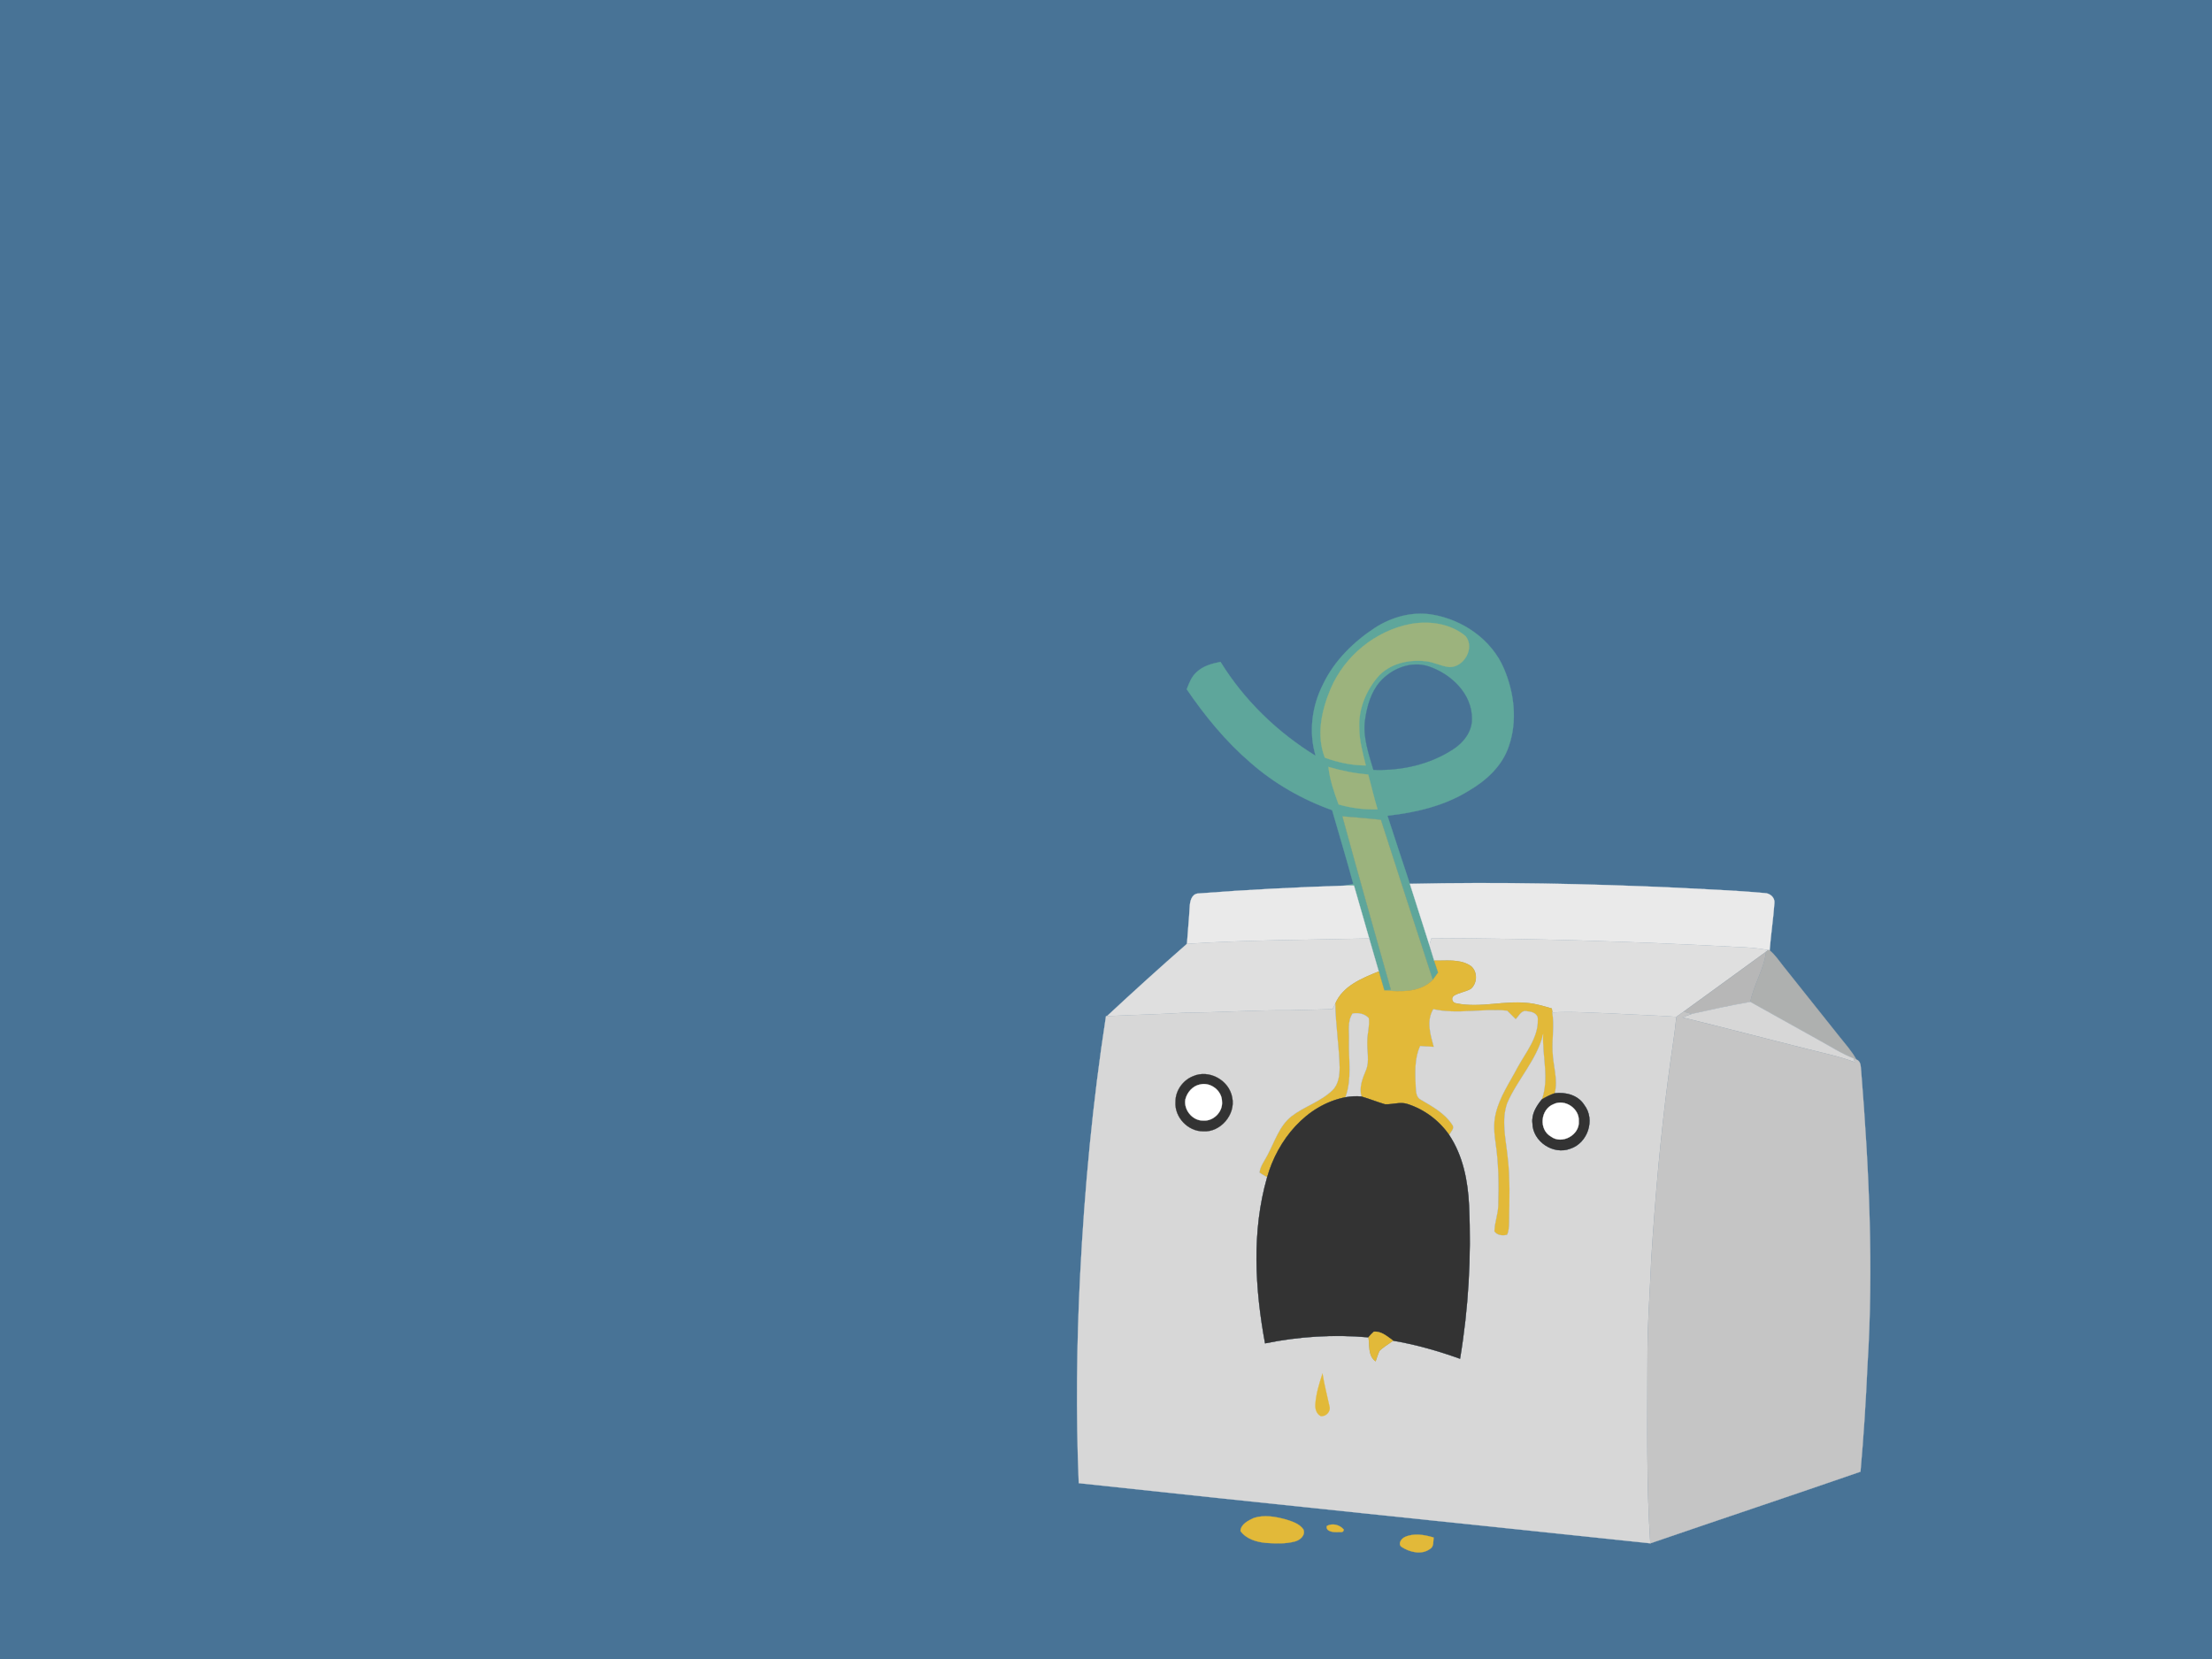 <?xml version="1.0" encoding="UTF-8"?>
<svg xmlns="http://www.w3.org/2000/svg" xmlns:xlink="http://www.w3.org/1999/xlink" width="1024pt" height="768pt" viewBox="0 0 1024 768" version="1.1">
<rect x="0" y="0" width="1024" height="768" fill="#808080" stroke="none"/>
<defs>
<clipPath id="clip0">
  <rect width="1024" height="768"/>
</clipPath>
</defs>
<g id="surface0" clip-path="url(#clip0)">
<path style="fill: none; stroke-width: 0.1; stroke-linecap: butt; stroke-linejoin: miter; stroke: rgb(28.235%,45.098%,58.824%); opacity: 1;stroke-miterlimit: 10;" d="M 0 0 L 1024 0 L 1024 768 L 0 768 L 0 0 Z M 0 0 " transform="matrix(1,0,0,1,0,0)"/>
<path style="stroke: none; fill-rule: nonzero; fill: rgb(28.235%,45.098%,58.824%); opacity: 1;" d="M 0 0 L 1024 0 L 1024 768 L 0 768 L 0 0 Z M 0 0 "/>
<path style="fill: none; stroke-width: 0.1; stroke-linecap: butt; stroke-linejoin: miter; stroke: rgb(36.863%,65.098%,60.784%); opacity: 1;stroke-miterlimit: 10;" d="M 636.568 290.583 C 644.244 285.673 653.555 283.039 662.667 284.467 C 676.998 286.736 690.574 296.055 696.268 309.646 C 701.028 320.82 702.509 333.878 698.456 345.488 C 695.433 354.546 688.063 361.314 680.004 366.005 C 668.669 373.085 655.429 376.141 642.296 377.628 C 645.69 388.153 649.193 398.643 652.664 409.144 C 655.66 418.577 658.683 428.003 661.682 437.438 C 662.421 439.859 663.134 442.292 663.914 444.71 C 664.504 446.545 665.126 448.372 665.764 450.206 C 664.943 451.348 664.133 452.498 663.288 453.621 C 655.197 428.953 647.202 404.254 639.247 379.543 C 633.33 378.867 627.396 378.394 621.464 377.926 C 628.767 404.726 636.36 431.449 643.909 458.182 C 643.141 458.263 641.604 458.424 640.836 458.505 C 639.973 455.573 639.115 452.645 638.279 449.713 C 636.836 444.604 635.304 439.523 633.844 434.424 C 631.524 426.254 629.128 418.107 626.801 409.942 C 625.522 409.938 624.25 409.946 622.987 409.968 C 624.137 409.671 625.296 409.381 626.464 409.098 C 623.35 397.707 619.964 386.39 616.681 375.048 C 602.875 370.134 589.964 362.761 578.931 353.094 C 567.499 343.26 557.841 331.512 549.373 319.078 C 550.492 316.185 551.639 313.12 554.069 311.044 C 557.042 308.237 561.109 307.181 565.009 306.4 C 575.96 324.151 591.308 338.976 609.039 349.89 C 605.74 338.821 607.325 326.809 612.561 316.605 C 617.765 305.781 626.616 297.109 636.568 290.583 Z M 636.568 290.583 " transform="matrix(1,0,0,1,0,0)"/>
<path style="stroke: none; fill-rule: nonzero; fill: rgb(36.863%,65.098%,60.784%); opacity: 1;" d="M 636.568 290.583 C 644.244 285.673 653.555 283.039 662.667 284.467 C 676.998 286.736 690.574 296.055 696.268 309.646 C 701.028 320.82 702.509 333.878 698.456 345.488 C 695.433 354.546 688.063 361.314 680.004 366.005 C 668.669 373.085 655.429 376.141 642.296 377.628 C 645.69 388.153 649.193 398.643 652.664 409.144 C 655.66 418.577 658.683 428.003 661.682 437.438 C 662.421 439.859 663.134 442.292 663.914 444.71 C 664.504 446.545 665.126 448.372 665.764 450.206 C 664.943 451.348 664.133 452.498 663.288 453.621 C 655.197 428.953 647.202 404.254 639.247 379.543 C 633.33 378.867 627.396 378.394 621.464 377.926 C 628.767 404.726 636.36 431.449 643.909 458.182 C 643.141 458.263 641.604 458.424 640.836 458.505 C 639.973 455.573 639.115 452.645 638.279 449.713 C 636.836 444.604 635.304 439.523 633.844 434.424 C 631.524 426.254 629.128 418.107 626.801 409.942 C 625.522 409.938 624.25 409.946 622.987 409.968 C 624.137 409.671 625.296 409.381 626.464 409.098 C 623.35 397.707 619.964 386.39 616.681 375.048 C 602.875 370.134 589.964 362.761 578.931 353.094 C 567.499 343.26 557.841 331.512 549.373 319.078 C 550.492 316.185 551.639 313.12 554.069 311.044 C 557.042 308.237 561.109 307.181 565.009 306.4 C 575.96 324.151 591.308 338.976 609.039 349.89 C 605.74 338.821 607.325 326.809 612.561 316.605 C 617.765 305.781 626.616 297.109 636.568 290.583 Z M 636.568 290.583 "/>
<path style="fill: none; stroke-width: 0.1; stroke-linecap: butt; stroke-linejoin: miter; stroke: rgb(61.176%,70.196%,49.02%); opacity: 1;stroke-miterlimit: 10;" d="M 652.995 288.863 C 661.74 287.29 671.531 288.657 678.483 294.508 C 682.852 299.981 677.714 308.899 671.009 308.813 C 667.219 308.463 663.808 306.462 660.023 306.098 C 651.998 305.176 643.011 307.218 637.62 313.615 C 632.231 320.065 628.829 328.455 629.252 336.943 C 629.245 342.883 630.875 348.629 632.273 354.352 C 625.782 354.316 619.395 352.979 613.319 350.754 C 609.256 340.396 611.811 328.85 615.953 318.947 C 622.413 303.684 636.692 291.978 652.995 288.863 Z M 652.995 288.863 " transform="matrix(1,0,0,1,0,0)"/>
<path style="stroke: none; fill-rule: nonzero; fill: rgb(61.176%,70.196%,49.02%); opacity: 1;" d="M 652.995 288.863 C 661.74 287.29 671.531 288.657 678.483 294.508 C 682.852 299.981 677.714 308.899 671.009 308.813 C 667.219 308.463 663.808 306.462 660.023 306.098 C 651.998 305.176 643.011 307.218 637.62 313.615 C 632.231 320.065 628.829 328.455 629.252 336.943 C 629.245 342.883 630.875 348.629 632.273 354.352 C 625.782 354.316 619.395 352.979 613.319 350.754 C 609.256 340.396 611.811 328.85 615.953 318.947 C 622.413 303.684 636.692 291.978 652.995 288.863 Z M 652.995 288.863 "/>
<path style="fill: none; stroke-width: 0.1; stroke-linecap: butt; stroke-linejoin: miter; stroke: rgb(28.235%,45.098%,58.824%); opacity: 1;stroke-miterlimit: 10;" d="M 638.774 315.701 C 644.223 309.452 653.27 305.826 661.404 308.505 C 671.813 312.013 681.572 321.27 681.391 332.938 C 681.384 338.747 677.491 343.719 672.812 346.767 C 661.949 353.926 648.701 356.849 635.796 356.37 C 633.558 348.788 630.786 340.95 631.989 332.929 C 632.895 326.801 634.668 320.496 638.774 315.701 Z M 638.774 315.701 " transform="matrix(1,0,0,1,0,0)"/>
<path style="stroke: none; fill-rule: nonzero; fill: rgb(28.235%,45.098%,58.824%); opacity: 1;" d="M 638.774 315.701 C 644.223 309.452 653.27 305.826 661.404 308.505 C 671.813 312.013 681.572 321.27 681.391 332.938 C 681.384 338.747 677.491 343.719 672.812 346.767 C 661.949 353.926 648.701 356.849 635.796 356.37 C 633.558 348.788 630.786 340.95 631.989 332.929 C 632.895 326.801 634.668 320.496 638.774 315.701 Z M 638.774 315.701 "/>
<path style="fill: none; stroke-width: 0.1; stroke-linecap: butt; stroke-linejoin: miter; stroke: rgb(61.176%,70.196%,49.02%); opacity: 1;stroke-miterlimit: 10;" d="M 614.966 355.025 C 620.968 356.793 627.119 358.042 633.367 358.539 C 634.862 363.898 636.072 369.335 637.706 374.659 C 631.611 374.856 625.535 374.085 619.682 372.398 C 617.605 366.759 615.596 361.036 614.966 355.025 Z M 614.966 355.025 " transform="matrix(1,0,0,1,0,0)"/>
<path style="stroke: none; fill-rule: nonzero; fill: rgb(61.176%,70.196%,49.02%); opacity: 1;" d="M 614.966 355.025 C 620.968 356.793 627.119 358.042 633.367 358.539 C 634.862 363.898 636.072 369.335 637.706 374.659 C 631.611 374.856 625.535 374.085 619.682 372.398 C 617.605 366.759 615.596 361.036 614.966 355.025 Z M 614.966 355.025 "/>
<path style="fill: none; stroke-width: 0.1; stroke-linecap: butt; stroke-linejoin: miter; stroke: rgb(61.176%,70.196%,49.02%); opacity: 1;stroke-miterlimit: 10;" d="M 621.464 377.926 C 627.396 378.394 633.33 378.867 639.247 379.543 C 647.202 404.254 655.197 428.953 663.288 453.621 C 657.433 459.519 648.483 459.183 640.836 458.505 C 641.604 458.424 643.141 458.263 643.909 458.182 C 636.36 431.449 628.767 404.726 621.464 377.926 Z M 621.464 377.926 " transform="matrix(1,0,0,1,0,0)"/>
<path style="stroke: none; fill-rule: nonzero; fill: rgb(61.176%,70.196%,49.02%); opacity: 1;" d="M 621.464 377.926 C 627.396 378.394 633.33 378.867 639.247 379.543 C 647.202 404.254 655.197 428.953 663.288 453.621 C 657.433 459.519 648.483 459.183 640.836 458.505 C 641.604 458.424 643.141 458.263 643.909 458.182 C 636.36 431.449 628.767 404.726 621.464 377.926 Z M 621.464 377.926 "/>
<path style="fill: none; stroke-width: 0.1; stroke-linecap: butt; stroke-linejoin: miter; stroke: rgb(91.765%,91.765%,91.765%); opacity: 1;stroke-miterlimit: 10;" d="M 652.664 409.144 C 693.798 408.235 734.962 409.078 776.061 410.95 C 789.694 411.707 803.354 412.18 816.956 413.439 C 819.339 413.469 821.702 415.481 821.433 418.008 C 820.907 425.332 819.798 432.61 819.22 439.935 C 819.061 439.904 818.742 439.844 818.583 439.814 C 813.761 438.896 808.863 438.525 803.97 438.375 C 756.921 435.845 709.817 434.388 662.701 434.302 C 662.357 435.345 662.007 436.383 661.682 437.438 C 658.683 428.003 655.66 418.577 652.664 409.144 Z M 652.664 409.144 " transform="matrix(1,0,0,1,0,0)"/>
<path style="stroke: none; fill-rule: nonzero; fill: rgb(91.765%,91.765%,91.765%); opacity: 1;" d="M 652.664 409.144 C 693.798 408.235 734.962 409.078 776.061 410.95 C 789.694 411.707 803.354 412.18 816.956 413.439 C 819.339 413.469 821.702 415.481 821.433 418.008 C 820.907 425.332 819.798 432.61 819.22 439.935 C 819.061 439.904 818.742 439.844 818.583 439.814 C 813.761 438.896 808.863 438.525 803.97 438.375 C 756.921 435.845 709.817 434.388 662.701 434.302 C 662.357 435.345 662.007 436.383 661.682 437.438 C 658.683 428.003 655.66 418.577 652.664 409.144 Z M 652.664 409.144 "/>
<path style="fill: none; stroke-width: 0.1; stroke-linecap: butt; stroke-linejoin: miter; stroke: rgb(91.765%,91.765%,91.765%); opacity: 1;stroke-miterlimit: 10;" d="M 554.357 413.644 C 577.199 411.863 600.087 410.724 622.987 409.968 C 624.25 409.946 625.522 409.938 626.801 409.942 C 629.128 418.107 631.524 426.254 633.844 434.424 C 605.724 435.121 577.542 435.063 549.473 436.924 C 549.841 431.286 550.443 425.667 550.737 420.026 C 550.853 417.57 551.418 414.133 554.357 413.644 Z M 554.357 413.644 " transform="matrix(1,0,0,1,0,0)"/>
<path style="stroke: none; fill-rule: nonzero; fill: rgb(91.765%,91.765%,91.765%); opacity: 1;" d="M 554.357 413.644 C 577.199 411.863 600.087 410.724 622.987 409.968 C 624.25 409.946 625.522 409.938 626.801 409.942 C 629.128 418.107 631.524 426.254 633.844 434.424 C 605.724 435.121 577.542 435.063 549.473 436.924 C 549.841 431.286 550.443 425.667 550.737 420.026 C 550.853 417.57 551.418 414.133 554.357 413.644 Z M 554.357 413.644 "/>
<path style="fill: none; stroke-width: 0.1; stroke-linecap: butt; stroke-linejoin: miter; stroke: rgb(87.451%,87.451%,87.451%); opacity: 1;stroke-miterlimit: 10;" d="M 549.473 436.924 C 577.542 435.063 605.724 435.121 633.844 434.424 C 635.304 439.523 636.836 444.604 638.279 449.713 C 630.517 452.878 621.599 456.385 618.109 464.704 C 617.803 465.314 617.192 466.534 616.887 467.144 C 610.247 467.305 603.613 467.578 596.975 467.681 C 580.993 467.545 565.04 468.714 549.06 468.788 C 536.859 469.586 524.634 469.786 512.426 470.411 C 524.606 459.074 536.958 447.875 549.473 436.924 Z M 549.473 436.924 " transform="matrix(1,0,0,1,0,0)"/>
<path style="stroke: none; fill-rule: nonzero; fill: rgb(87.451%,87.451%,87.451%); opacity: 1;" d="M 549.473 436.924 C 577.542 435.063 605.724 435.121 633.844 434.424 C 635.304 439.523 636.836 444.604 638.279 449.713 C 630.517 452.878 621.599 456.385 618.109 464.704 C 617.803 465.314 617.192 466.534 616.887 467.144 C 610.247 467.305 603.613 467.578 596.975 467.681 C 580.993 467.545 565.04 468.714 549.06 468.788 C 536.859 469.586 524.634 469.786 512.426 470.411 C 524.606 459.074 536.958 447.875 549.473 436.924 Z M 549.473 436.924 "/>
<path style="fill: none; stroke-width: 0.1; stroke-linecap: butt; stroke-linejoin: miter; stroke: rgb(87.451%,87.451%,87.451%); opacity: 1;stroke-miterlimit: 10;" d="M 662.701 434.302 C 709.817 434.388 756.921 435.845 803.97 438.375 C 808.863 438.525 813.761 438.896 818.583 439.814 C 818.327 440.008 817.817 440.397 817.562 440.591 C 804.824 449.836 792.124 459.136 779.369 468.358 C 778.257 469.142 777.147 469.923 776.049 470.713 C 765.712 469.998 755.355 469.703 745.015 469.114 C 736.223 468.816 727.421 468.179 718.629 468.692 C 718.568 468.24 718.447 467.336 718.386 466.884 C 714.679 465.803 710.961 464.644 707.1 464.321 C 696.149 463.145 685.141 466.751 674.25 464.5 C 672.421 464.386 671.464 462.196 672.965 460.975 C 675.372 459.461 678.321 459.18 680.802 457.804 C 684.171 455.087 684.111 448.978 680.189 446.752 C 675.297 443.893 669.321 444.857 663.914 444.71 C 663.134 442.292 662.421 439.859 661.682 437.438 C 662.007 436.383 662.357 435.345 662.701 434.302 Z M 662.701 434.302 " transform="matrix(1,0,0,1,0,0)"/>
<path style="stroke: none; fill-rule: nonzero; fill: rgb(87.451%,87.451%,87.451%); opacity: 1;" d="M 662.701 434.302 C 709.817 434.388 756.921 435.845 803.97 438.375 C 808.863 438.525 813.761 438.896 818.583 439.814 C 818.327 440.008 817.817 440.397 817.562 440.591 C 804.824 449.836 792.124 459.136 779.369 468.358 C 778.257 469.142 777.147 469.923 776.049 470.713 C 765.712 469.998 755.355 469.703 745.015 469.114 C 736.223 468.816 727.421 468.179 718.629 468.692 C 718.568 468.24 718.447 467.336 718.386 466.884 C 714.679 465.803 710.961 464.644 707.1 464.321 C 696.149 463.145 685.141 466.751 674.25 464.5 C 672.421 464.386 671.464 462.196 672.965 460.975 C 675.372 459.461 678.321 459.18 680.802 457.804 C 684.171 455.087 684.111 448.978 680.189 446.752 C 675.297 443.893 669.321 444.857 663.914 444.71 C 663.134 442.292 662.421 439.859 661.682 437.438 C 662.007 436.383 662.357 435.345 662.701 434.302 Z M 662.701 434.302 "/>
<path style="fill: none; stroke-width: 0.1; stroke-linecap: butt; stroke-linejoin: miter; stroke: rgb(68.235%,69.02%,68.627%); opacity: 1;stroke-miterlimit: 10;" d="M 818.583 439.814 C 818.742 439.844 819.061 439.904 819.22 439.935 C 821.795 442.039 823.6 444.884 825.685 447.446 C 834.214 458.194 842.784 468.91 851.329 479.648 C 854.097 483.187 857.194 486.512 859.36 490.488 L 858.064 489.934 C 852.716 487.892 847.911 484.754 842.917 482.02 C 832.02 475.981 821.16 469.881 810.281 463.817 C 811.819 455.78 816.606 448.762 817.562 440.591 C 817.817 440.397 818.327 440.008 818.583 439.814 Z M 818.583 439.814 " transform="matrix(1,0,0,1,0,0)"/>
<path style="stroke: none; fill-rule: nonzero; fill: rgb(68.235%,69.02%,68.627%); opacity: 1;" d="M 818.583 439.814 C 818.742 439.844 819.061 439.904 819.22 439.935 C 821.795 442.039 823.6 444.884 825.685 447.446 C 834.214 458.194 842.784 468.91 851.329 479.648 C 854.097 483.187 857.194 486.512 859.36 490.488 L 858.064 489.934 C 852.716 487.892 847.911 484.754 842.917 482.02 C 832.02 475.981 821.16 469.881 810.281 463.817 C 811.819 455.78 816.606 448.762 817.562 440.591 C 817.817 440.397 818.327 440.008 818.583 439.814 Z M 818.583 439.814 "/>
<path style="fill: none; stroke-width: 0.1; stroke-linecap: butt; stroke-linejoin: miter; stroke: rgb(71.765%,71.765%,71.765%); opacity: 1;stroke-miterlimit: 10;" d="M 779.369 468.358 C 792.124 459.136 804.824 449.836 817.562 440.591 C 816.606 448.762 811.819 455.78 810.281 463.817 C 801.202 465.355 792.216 467.385 783.228 469.361 C 781.927 469.041 780.641 468.707 779.369 468.358 Z M 779.369 468.358 " transform="matrix(1,0,0,1,0,0)"/>
<path style="stroke: none; fill-rule: nonzero; fill: rgb(71.765%,71.765%,71.765%); opacity: 1;" d="M 779.369 468.358 C 792.124 459.136 804.824 449.836 817.562 440.591 C 816.606 448.762 811.819 455.78 810.281 463.817 C 801.202 465.355 792.216 467.385 783.228 469.361 C 781.927 469.041 780.641 468.707 779.369 468.358 Z M 779.369 468.358 "/>
<path style="fill: none; stroke-width: 0.1; stroke-linecap: butt; stroke-linejoin: miter; stroke: rgb(88.627%,72.549%,22.353%); opacity: 1;stroke-miterlimit: 10;" d="M 663.914 444.71 C 669.321 444.857 675.297 443.893 680.189 446.752 C 684.111 448.978 684.171 455.087 680.802 457.804 C 678.321 459.18 675.372 459.461 672.965 460.975 C 671.464 462.196 672.421 464.386 674.25 464.5 C 685.141 466.751 696.149 463.145 707.1 464.321 C 710.961 464.644 714.679 465.803 718.386 466.884 C 718.447 467.336 718.568 468.24 718.629 468.692 C 719.609 474.758 718.465 480.874 718.791 486.969 C 718.983 493.368 721.378 499.702 719.751 506.103 C 717.643 506.821 715.642 507.817 713.747 508.97 C 717.231 499.245 713.909 488.963 714.331 478.969 C 711.39 490.749 702.527 499.694 697.761 510.65 C 694.996 518.511 697.044 526.891 697.9 534.904 C 699.197 545.231 698.761 555.657 698.641 566.037 C 698.552 567.924 698.541 569.912 697.664 571.647 C 695.581 572.136 693.084 571.942 691.776 570.03 C 691.829 565.968 693.474 562.115 693.541 558.048 C 693.884 548.408 693.711 538.709 692.321 529.151 C 691.669 524.659 691.265 520.034 692.359 515.577 C 694.15 507.865 698.744 501.266 702.377 494.35 C 706.201 487.266 712.089 480.44 711.874 471.958 C 712.084 469.264 709.229 468.27 707.046 468.182 C 704.374 467.298 703.233 470.334 701.648 471.795 C 700.317 470.503 699.008 469.2 697.708 467.899 C 686.31 466.745 674.839 469.713 663.521 467.184 C 660.236 472.655 662.217 478.945 663.74 484.621 C 661.633 484.515 659.53 484.427 657.439 484.246 C 654.746 490.131 655.181 496.732 655.405 503.03 C 655.582 505.207 655.493 508.017 657.828 509.12 C 663.155 512.228 668.834 515.356 672.302 520.664 C 673.604 522.358 671.573 523.995 670.893 525.466 C 666.272 518.76 659.436 513.633 651.689 511.126 C 648.222 509.903 644.626 511.438 641.103 511.202 C 637.449 510.129 633.91 508.684 630.257 507.618 C 629.05 503.425 630.667 499.338 632.274 495.522 C 634.124 491.194 632.688 486.494 632.899 481.989 C 632.964 478.42 634.06 474.889 633.634 471.318 C 631.757 469.249 628.785 468.72 626.139 469.191 C 623.632 472.92 624.69 477.75 624.505 481.988 C 624.318 490.641 625.915 499.618 622.86 507.956 C 604.611 511.529 591.452 527.738 586.599 544.995 C 585.398 544.272 584.167 543.629 583.054 542.804 C 583.41 539.778 585.415 537.349 586.739 534.707 C 590.059 528.529 592.15 521.272 597.853 516.748 C 603.8 512.169 611.347 509.997 616.798 504.711 C 619.637 501.974 620.12 497.758 620.128 494.02 C 619.857 484.223 618.295 474.502 618.109 464.704 C 621.599 456.385 630.517 452.878 638.279 449.713 C 639.115 452.645 639.973 455.573 640.836 458.505 C 648.483 459.183 657.433 459.519 663.288 453.621 C 664.133 452.498 664.943 451.348 665.764 450.206 C 665.126 448.372 664.504 446.545 663.914 444.71 Z M 663.914 444.71 " transform="matrix(1,0,0,1,0,0)"/>
<path style="stroke: none; fill-rule: nonzero; fill: rgb(88.627%,72.549%,22.353%); opacity: 1;" d="M 663.914 444.71 C 669.321 444.857 675.297 443.893 680.189 446.752 C 684.111 448.978 684.171 455.087 680.802 457.804 C 678.321 459.18 675.372 459.461 672.965 460.975 C 671.464 462.196 672.421 464.386 674.25 464.5 C 685.141 466.751 696.149 463.145 707.1 464.321 C 710.961 464.644 714.679 465.803 718.386 466.884 C 718.447 467.336 718.568 468.24 718.629 468.692 C 719.609 474.758 718.465 480.874 718.791 486.969 C 718.983 493.368 721.378 499.702 719.751 506.103 C 717.643 506.821 715.642 507.817 713.747 508.97 C 717.231 499.245 713.909 488.963 714.331 478.969 C 711.39 490.749 702.527 499.694 697.761 510.65 C 694.996 518.511 697.044 526.891 697.9 534.904 C 699.197 545.231 698.761 555.657 698.641 566.037 C 698.552 567.924 698.541 569.912 697.664 571.647 C 695.581 572.136 693.084 571.942 691.776 570.03 C 691.829 565.968 693.474 562.115 693.541 558.048 C 693.884 548.408 693.711 538.709 692.321 529.151 C 691.669 524.659 691.265 520.034 692.359 515.577 C 694.15 507.865 698.744 501.266 702.377 494.35 C 706.201 487.266 712.089 480.44 711.874 471.958 C 712.084 469.264 709.229 468.27 707.046 468.182 C 704.374 467.298 703.233 470.334 701.648 471.795 C 700.317 470.503 699.008 469.2 697.708 467.899 C 686.31 466.745 674.839 469.713 663.521 467.184 C 660.236 472.655 662.217 478.945 663.74 484.621 C 661.633 484.515 659.53 484.427 657.439 484.246 C 654.746 490.131 655.181 496.732 655.405 503.03 C 655.582 505.207 655.493 508.017 657.828 509.12 C 663.155 512.228 668.834 515.356 672.302 520.664 C 673.604 522.358 671.573 523.995 670.893 525.466 C 666.272 518.76 659.436 513.633 651.689 511.126 C 648.222 509.903 644.626 511.438 641.103 511.202 C 637.449 510.129 633.91 508.684 630.257 507.618 C 629.05 503.425 630.667 499.338 632.274 495.522 C 634.124 491.194 632.688 486.494 632.899 481.989 C 632.964 478.42 634.06 474.889 633.634 471.318 C 631.757 469.249 628.785 468.72 626.139 469.191 C 623.632 472.92 624.69 477.75 624.505 481.988 C 624.318 490.641 625.915 499.618 622.86 507.956 C 604.611 511.529 591.452 527.738 586.599 544.995 C 585.398 544.272 584.167 543.629 583.054 542.804 C 583.41 539.778 585.415 537.349 586.739 534.707 C 590.059 528.529 592.15 521.272 597.853 516.748 C 603.8 512.169 611.347 509.997 616.798 504.711 C 619.637 501.974 620.12 497.758 620.128 494.02 C 619.857 484.223 618.295 474.502 618.109 464.704 C 621.599 456.385 630.517 452.878 638.279 449.713 C 639.115 452.645 639.973 455.573 640.836 458.505 C 648.483 459.183 657.433 459.519 663.288 453.621 C 664.133 452.498 664.943 451.348 665.764 450.206 C 665.126 448.372 664.504 446.545 663.914 444.71 Z M 663.914 444.71 "/>
<path style="fill: none; stroke-width: 0.1; stroke-linecap: butt; stroke-linejoin: miter; stroke: rgb(84.314%,84.314%,84.314%); opacity: 1;stroke-miterlimit: 10;" d="M 783.228 469.361 C 792.216 467.385 801.202 465.355 810.281 463.817 C 821.16 469.881 832.02 475.981 842.917 482.02 C 847.911 484.754 852.716 487.892 858.064 489.934 C 858.207 490.375 858.493 491.258 858.636 491.699 C 851.355 488.972 843.723 487.426 836.215 485.502 C 817.058 480.72 797.976 475.66 778.794 470.987 C 780.257 470.424 781.727 469.857 783.228 469.361 Z M 783.228 469.361 " transform="matrix(1,0,0,1,0,0)"/>
<path style="stroke: none; fill-rule: nonzero; fill: rgb(84.314%,84.314%,84.314%); opacity: 1;" d="M 783.228 469.361 C 792.216 467.385 801.202 465.355 810.281 463.817 C 821.16 469.881 832.02 475.981 842.917 482.02 C 847.911 484.754 852.716 487.892 858.064 489.934 C 858.207 490.375 858.493 491.258 858.636 491.699 C 851.355 488.972 843.723 487.426 836.215 485.502 C 817.058 480.72 797.976 475.66 778.794 470.987 C 780.257 470.424 781.727 469.857 783.228 469.361 Z M 783.228 469.361 "/>
<path style="fill: none; stroke-width: 0.1; stroke-linecap: butt; stroke-linejoin: miter; stroke: rgb(84.314%,84.314%,84.314%); opacity: 1;stroke-miterlimit: 10;" d="M 616.887 467.144 C 617.192 466.534 617.803 465.314 618.109 464.704 C 618.295 474.502 619.857 484.223 620.128 494.02 C 620.12 497.758 619.637 501.974 616.798 504.711 C 611.347 509.997 603.8 512.169 597.853 516.748 C 592.15 521.272 590.059 528.529 586.739 534.707 C 585.415 537.349 583.41 539.778 583.054 542.804 C 584.167 543.629 585.398 544.272 586.599 544.995 C 579.408 569.972 580.98 596.576 585.63 621.872 C 601.36 618.666 617.523 617.658 633.522 619.093 C 634.053 622.853 633.285 627.685 636.801 630.2 C 637.362 628.584 637.831 626.939 638.567 625.399 C 640.432 623.517 642.802 622.23 644.905 620.636 C 655.479 622.418 665.808 625.385 675.895 628.999 C 679.812 605.564 681.147 581.71 680.065 557.982 C 679.516 546.664 677.265 535.041 670.893 525.466 C 671.573 523.995 673.604 522.358 672.302 520.664 C 668.834 515.356 663.155 512.228 657.828 509.12 C 655.493 508.017 655.582 505.207 655.405 503.03 C 655.181 496.732 654.746 490.131 657.439 484.246 C 659.53 484.427 661.633 484.515 663.74 484.621 C 662.217 478.945 660.236 472.655 663.521 467.184 C 674.839 469.713 686.31 466.745 697.708 467.899 C 699.008 469.2 700.317 470.503 701.648 471.795 C 703.233 470.334 704.374 467.298 707.046 468.182 C 709.229 468.27 712.084 469.264 711.874 471.958 C 712.089 480.44 706.201 487.266 702.377 494.35 C 698.744 501.266 694.15 507.865 692.359 515.577 C 691.265 520.034 691.669 524.659 692.321 529.151 C 693.711 538.709 693.884 548.408 693.541 558.048 C 693.474 562.115 691.829 565.968 691.776 570.03 C 693.084 571.942 695.581 572.136 697.664 571.647 C 698.541 569.912 698.552 567.924 698.641 566.037 C 698.761 555.657 699.197 545.231 697.9 534.904 C 697.044 526.891 694.996 518.511 697.761 510.65 C 702.527 499.694 711.39 490.749 714.331 478.969 C 713.909 488.963 717.231 499.245 713.747 508.97 C 711.205 512.077 708.915 515.784 709.423 519.99 C 709.536 528.407 719.045 534.776 726.906 531.767 C 734.98 529.178 738.645 518.318 733.401 511.533 C 730.508 506.94 724.872 505.49 719.751 506.103 C 721.378 499.702 718.983 493.368 718.791 486.969 C 718.465 480.874 719.609 474.758 718.629 468.692 C 727.421 468.179 736.223 468.816 745.015 469.114 C 755.355 469.703 765.712 469.998 776.049 470.713 C 775.149 479.874 773.536 488.945 772.394 498.079 C 768.695 525.988 766.272 554.048 764.459 582.138 C 763.796 598.098 762.573 614.045 762.652 630.029 C 762.628 658.17 762.105 686.349 763.966 714.448 C 675.777 705.12 587.554 696.113 499.387 686.602 C 498.053 654.428 498.412 622.185 500.045 590.032 C 502.08 550.003 505.854 510.043 511.99 470.428 L 512.426 470.411 C 524.634 469.786 536.859 469.586 549.06 468.788 C 565.04 468.714 580.993 467.545 596.975 467.681 C 603.613 467.578 610.247 467.305 616.887 467.144 Z M 616.887 467.144 " transform="matrix(1,0,0,1,0,0)"/>
<path style="stroke: none; fill-rule: nonzero; fill: rgb(84.314%,84.314%,84.314%); opacity: 1;" d="M 616.887 467.144 C 617.192 466.534 617.803 465.314 618.109 464.704 C 618.295 474.502 619.857 484.223 620.128 494.02 C 620.12 497.758 619.637 501.974 616.798 504.711 C 611.347 509.997 603.8 512.169 597.853 516.748 C 592.15 521.272 590.059 528.529 586.739 534.707 C 585.415 537.349 583.41 539.778 583.054 542.804 C 584.167 543.629 585.398 544.272 586.599 544.995 C 579.408 569.972 580.98 596.576 585.63 621.872 C 601.36 618.666 617.523 617.658 633.522 619.093 C 634.053 622.853 633.285 627.685 636.801 630.2 C 637.362 628.584 637.831 626.939 638.567 625.399 C 640.432 623.517 642.802 622.23 644.905 620.636 C 655.479 622.418 665.808 625.385 675.895 628.999 C 679.812 605.564 681.147 581.71 680.065 557.982 C 679.516 546.664 677.265 535.041 670.893 525.466 C 671.573 523.995 673.604 522.358 672.302 520.664 C 668.834 515.356 663.155 512.228 657.828 509.12 C 655.493 508.017 655.582 505.207 655.405 503.03 C 655.181 496.732 654.746 490.131 657.439 484.246 C 659.53 484.427 661.633 484.515 663.74 484.621 C 662.217 478.945 660.236 472.655 663.521 467.184 C 674.839 469.713 686.31 466.745 697.708 467.899 C 699.008 469.2 700.317 470.503 701.648 471.795 C 703.233 470.334 704.374 467.298 707.046 468.182 C 709.229 468.27 712.084 469.264 711.874 471.958 C 712.089 480.44 706.201 487.266 702.377 494.35 C 698.744 501.266 694.15 507.865 692.359 515.577 C 691.265 520.034 691.669 524.659 692.321 529.151 C 693.711 538.709 693.884 548.408 693.541 558.048 C 693.474 562.115 691.829 565.968 691.776 570.03 C 693.084 571.942 695.581 572.136 697.664 571.647 C 698.541 569.912 698.552 567.924 698.641 566.037 C 698.761 555.657 699.197 545.231 697.9 534.904 C 697.044 526.891 694.996 518.511 697.761 510.65 C 702.527 499.694 711.39 490.749 714.331 478.969 C 713.909 488.963 717.231 499.245 713.747 508.97 C 711.205 512.077 708.915 515.784 709.423 519.99 C 709.536 528.407 719.045 534.776 726.906 531.767 C 734.98 529.178 738.645 518.318 733.401 511.533 C 730.508 506.94 724.872 505.49 719.751 506.103 C 721.378 499.702 718.983 493.368 718.791 486.969 C 718.465 480.874 719.609 474.758 718.629 468.692 C 727.421 468.179 736.223 468.816 745.015 469.114 C 755.355 469.703 765.712 469.998 776.049 470.713 C 775.149 479.874 773.536 488.945 772.394 498.079 C 768.695 525.988 766.272 554.048 764.459 582.138 C 763.796 598.098 762.573 614.045 762.652 630.029 C 762.628 658.17 762.105 686.349 763.966 714.448 C 675.777 705.12 587.554 696.113 499.387 686.602 C 498.053 654.428 498.412 622.185 500.045 590.032 C 502.08 550.003 505.854 510.043 511.99 470.428 L 512.426 470.411 C 524.634 469.786 536.859 469.586 549.06 468.788 C 565.04 468.714 580.993 467.545 596.975 467.681 C 603.613 467.578 610.247 467.305 616.887 467.144 Z M 616.887 467.144 "/>
<path style="fill: none; stroke-width: 0.1; stroke-linecap: butt; stroke-linejoin: miter; stroke: rgb(77.255%,77.255%,77.255%); opacity: 1;stroke-miterlimit: 10;" d="M 776.049 470.713 C 777.147 469.923 778.257 469.142 779.369 468.358 C 780.641 468.707 781.927 469.041 783.228 469.361 C 781.727 469.857 780.257 470.424 778.794 470.987 C 797.976 475.66 817.058 480.72 836.215 485.502 C 843.723 487.426 851.355 488.972 858.636 491.699 C 858.493 491.258 858.207 490.375 858.064 489.934 L 859.36 490.488 C 861.657 491.283 861.332 494.036 861.6 495.967 C 865.237 541.189 867.365 586.663 864.514 631.995 C 863.776 648.447 862.745 664.886 861.275 681.293 C 828.893 692.501 796.374 703.317 763.966 714.448 C 762.105 686.349 762.628 658.17 762.652 630.029 C 762.573 614.045 763.796 598.098 764.459 582.138 C 766.272 554.048 768.695 525.988 772.394 498.079 C 773.536 488.945 775.149 479.874 776.049 470.713 Z M 776.049 470.713 " transform="matrix(1,0,0,1,0,0)"/>
<path style="stroke: none; fill-rule: nonzero; fill: rgb(77.255%,77.255%,77.255%); opacity: 1;" d="M 776.049 470.713 C 777.147 469.923 778.257 469.142 779.369 468.358 C 780.641 468.707 781.927 469.041 783.228 469.361 C 781.727 469.857 780.257 470.424 778.794 470.987 C 797.976 475.66 817.058 480.72 836.215 485.502 C 843.723 487.426 851.355 488.972 858.636 491.699 C 858.493 491.258 858.207 490.375 858.064 489.934 L 859.36 490.488 C 861.657 491.283 861.332 494.036 861.6 495.967 C 865.237 541.189 867.365 586.663 864.514 631.995 C 863.776 648.447 862.745 664.886 861.275 681.293 C 828.893 692.501 796.374 703.317 763.966 714.448 C 762.105 686.349 762.628 658.17 762.652 630.029 C 762.573 614.045 763.796 598.098 764.459 582.138 C 766.272 554.048 768.695 525.988 772.394 498.079 C 773.536 488.945 775.149 479.874 776.049 470.713 Z M 776.049 470.713 "/>
<path style="fill: none; stroke-width: 0.1; stroke-linecap: butt; stroke-linejoin: miter; stroke: rgb(84.314%,84.314%,84.314%); opacity: 1;stroke-miterlimit: 10;" d="M 626.139 469.191 C 628.785 468.72 631.757 469.249 633.634 471.318 C 634.06 474.889 632.964 478.42 632.899 481.989 C 632.688 486.494 634.124 491.194 632.274 495.522 C 630.667 499.338 629.05 503.425 630.257 507.618 C 627.785 507.339 625.294 507.546 622.86 507.956 C 625.915 499.618 624.318 490.641 624.505 481.988 C 624.69 477.75 623.632 472.92 626.139 469.191 Z M 626.139 469.191 " transform="matrix(1,0,0,1,0,0)"/>
<path style="stroke: none; fill-rule: nonzero; fill: rgb(84.314%,84.314%,84.314%); opacity: 1;" d="M 626.139 469.191 C 628.785 468.72 631.757 469.249 633.634 471.318 C 634.06 474.889 632.964 478.42 632.899 481.989 C 632.688 486.494 634.124 491.194 632.274 495.522 C 630.667 499.338 629.05 503.425 630.257 507.618 C 627.785 507.339 625.294 507.546 622.86 507.956 C 625.915 499.618 624.318 490.641 624.505 481.988 C 624.69 477.75 623.632 472.92 626.139 469.191 Z M 626.139 469.191 "/>
<path style="fill: none; stroke-width: 0.1; stroke-linecap: butt; stroke-linejoin: miter; stroke: rgb(20%,20%,20%); opacity: 1;stroke-miterlimit: 10;" d="M 552.212 498.245 C 559.701 494.877 568.99 500.053 570.419 508.025 C 572.124 515.908 565.002 524.291 556.938 523.722 C 549.888 523.759 543.631 517.112 544.172 510.056 C 544.107 504.975 547.532 500.122 552.212 498.245 Z M 552.212 498.245 " transform="matrix(1,0,0,1,0,0)"/>
<path style="stroke: none; fill-rule: nonzero; fill: rgb(20%,20%,20%); opacity: 1;" d="M 552.212 498.245 C 559.701 494.877 568.99 500.053 570.419 508.025 C 572.124 515.908 565.002 524.291 556.938 523.722 C 549.888 523.759 543.631 517.112 544.172 510.056 C 544.107 504.975 547.532 500.122 552.212 498.245 Z M 552.212 498.245 "/>
<path style="fill: none; stroke-width: 0.1; stroke-linecap: butt; stroke-linejoin: miter; stroke: rgb(100%,100%,100%); opacity: 1;stroke-miterlimit: 10;" d="M 555.613 502.011 C 560.462 500.859 565.739 504.952 565.695 509.968 C 566.159 514.698 561.684 519.153 556.967 518.742 C 552.023 518.845 547.855 513.719 548.759 508.899 C 549.555 505.62 552.215 502.629 555.613 502.011 Z M 555.613 502.011 " transform="matrix(1,0,0,1,0,0)"/>
<path style="stroke: none; fill-rule: nonzero; fill: rgb(100%,100%,100%); opacity: 1;" d="M 555.613 502.011 C 560.462 500.859 565.739 504.952 565.695 509.968 C 566.159 514.698 561.684 519.153 556.967 518.742 C 552.023 518.845 547.855 513.719 548.759 508.899 C 549.555 505.62 552.215 502.629 555.613 502.011 Z M 555.613 502.011 "/>
<path style="fill: none; stroke-width: 0.1; stroke-linecap: butt; stroke-linejoin: miter; stroke: rgb(20%,20%,20%); opacity: 1;stroke-miterlimit: 10;" d="M 713.747 508.97 C 715.642 507.817 717.643 506.821 719.751 506.103 C 724.872 505.49 730.508 506.94 733.401 511.533 C 738.645 518.318 734.98 529.178 726.906 531.767 C 719.045 534.776 709.536 528.407 709.423 519.99 C 708.915 515.784 711.205 512.077 713.747 508.97 Z M 713.747 508.97 " transform="matrix(1,0,0,1,0,0)"/>
<path style="stroke: none; fill-rule: nonzero; fill: rgb(20%,20%,20%); opacity: 1;" d="M 713.747 508.97 C 715.642 507.817 717.643 506.821 719.751 506.103 C 724.872 505.49 730.508 506.94 733.401 511.533 C 738.645 518.318 734.98 529.178 726.906 531.767 C 719.045 534.776 709.536 528.407 709.423 519.99 C 708.915 515.784 711.205 512.077 713.747 508.97 Z M 713.747 508.97 "/>
<path style="fill: none; stroke-width: 0.1; stroke-linecap: butt; stroke-linejoin: miter; stroke: rgb(20%,20%,20%); opacity: 1;stroke-miterlimit: 10;" d="M 586.599 544.995 C 591.452 527.738 604.611 511.529 622.86 507.956 C 625.294 507.546 627.785 507.339 630.257 507.618 C 633.91 508.684 637.449 510.129 641.103 511.202 C 644.626 511.438 648.222 509.903 651.689 511.126 C 659.436 513.633 666.272 518.76 670.893 525.466 C 677.265 535.041 679.516 546.664 680.065 557.982 C 681.147 581.71 679.812 605.564 675.895 628.999 C 665.808 625.385 655.479 622.418 644.905 620.636 C 642.251 618.745 639.513 616.178 636.008 616.486 C 635.104 617.282 634.276 618.151 633.522 619.093 C 617.523 617.658 601.36 618.666 585.63 621.872 C 580.98 596.576 579.408 569.972 586.599 544.995 Z M 586.599 544.995 " transform="matrix(1,0,0,1,0,0)"/>
<path style="stroke: none; fill-rule: nonzero; fill: rgb(20%,20%,20%); opacity: 1;" d="M 586.599 544.995 C 591.452 527.738 604.611 511.529 622.86 507.956 C 625.294 507.546 627.785 507.339 630.257 507.618 C 633.91 508.684 637.449 510.129 641.103 511.202 C 644.626 511.438 648.222 509.903 651.689 511.126 C 659.436 513.633 666.272 518.76 670.893 525.466 C 677.265 535.041 679.516 546.664 680.065 557.982 C 681.147 581.71 679.812 605.564 675.895 628.999 C 665.808 625.385 655.479 622.418 644.905 620.636 C 642.251 618.745 639.513 616.178 636.008 616.486 C 635.104 617.282 634.276 618.151 633.522 619.093 C 617.523 617.658 601.36 618.666 585.63 621.872 C 580.98 596.576 579.408 569.972 586.599 544.995 Z M 586.599 544.995 "/>
<path style="fill: none; stroke-width: 0.1; stroke-linecap: butt; stroke-linejoin: miter; stroke: rgb(100%,100%,100%); opacity: 1;stroke-miterlimit: 10;" d="M 719.211 511.143 C 724.452 508.596 731.233 513.199 730.865 518.983 C 731.405 525.356 723.108 530.008 717.965 526.134 C 712.234 522.879 713.133 513.495 719.211 511.143 Z M 719.211 511.143 " transform="matrix(1,0,0,1,0,0)"/>
<path style="stroke: none; fill-rule: nonzero; fill: rgb(100%,100%,100%); opacity: 1;" d="M 719.211 511.143 C 724.452 508.596 731.233 513.199 730.865 518.983 C 731.405 525.356 723.108 530.008 717.965 526.134 C 712.234 522.879 713.133 513.495 719.211 511.143 Z M 719.211 511.143 "/>
<path style="fill: none; stroke-width: 0.1; stroke-linecap: butt; stroke-linejoin: miter; stroke: rgb(88.627%,72.549%,22.353%); opacity: 1;stroke-miterlimit: 10;" d="M 633.522 619.093 C 634.276 618.151 635.104 617.282 636.008 616.486 C 639.513 616.178 642.251 618.745 644.905 620.636 C 642.802 622.23 640.432 623.517 638.567 625.399 C 637.831 626.939 637.362 628.584 636.801 630.2 C 633.285 627.685 634.053 622.853 633.522 619.093 Z M 633.522 619.093 " transform="matrix(1,0,0,1,0,0)"/>
<path style="stroke: none; fill-rule: nonzero; fill: rgb(88.627%,72.549%,22.353%); opacity: 1;" d="M 633.522 619.093 C 634.276 618.151 635.104 617.282 636.008 616.486 C 639.513 616.178 642.251 618.745 644.905 620.636 C 642.802 622.23 640.432 623.517 638.567 625.399 C 637.831 626.939 637.362 628.584 636.801 630.2 C 633.285 627.685 634.053 622.853 633.522 619.093 Z M 633.522 619.093 "/>
<path style="fill: none; stroke-width: 0.1; stroke-linecap: butt; stroke-linejoin: miter; stroke: rgb(88.627%,72.549%,22.353%); opacity: 1;stroke-miterlimit: 10;" d="M 612.226 635.884 C 613.033 640.993 614.362 645.995 615.441 651.052 C 616.166 653.429 613.736 655.926 611.384 655.532 C 609.392 654.501 608.747 652.121 608.924 650.045 C 609.248 645.177 610.708 640.487 612.226 635.884 Z M 612.226 635.884 " transform="matrix(1,0,0,1,0,0)"/>
<path style="stroke: none; fill-rule: nonzero; fill: rgb(88.627%,72.549%,22.353%); opacity: 1;" d="M 612.226 635.884 C 613.033 640.993 614.362 645.995 615.441 651.052 C 616.166 653.429 613.736 655.926 611.384 655.532 C 609.392 654.501 608.747 652.121 608.924 650.045 C 609.248 645.177 610.708 640.487 612.226 635.884 Z M 612.226 635.884 "/>
<path style="fill: none; stroke-width: 0.1; stroke-linecap: butt; stroke-linejoin: miter; stroke: rgb(88.627%,72.549%,22.353%); opacity: 1;stroke-miterlimit: 10;" d="M 580.44 702.708 C 585.304 701.139 590.512 702.108 595.324 703.411 C 598.241 704.354 601.534 705.338 603.369 708 C 604.502 710.698 601.836 712.971 599.471 713.585 C 595.101 714.756 590.5 714.556 586.034 714.254 C 581.688 713.842 576.907 712.469 574.255 708.748 C 574.406 705.59 577.904 703.884 580.44 702.708 Z M 580.44 702.708 " transform="matrix(1,0,0,1,0,0)"/>
<path style="stroke: none; fill-rule: nonzero; fill: rgb(88.627%,72.549%,22.353%); opacity: 1;" d="M 580.44 702.708 C 585.304 701.139 590.512 702.108 595.324 703.411 C 598.241 704.354 601.534 705.338 603.369 708 C 604.502 710.698 601.836 712.971 599.471 713.585 C 595.101 714.756 590.5 714.556 586.034 714.254 C 581.688 713.842 576.907 712.469 574.255 708.748 C 574.406 705.59 577.904 703.884 580.44 702.708 Z M 580.44 702.708 "/>
<path style="fill: none; stroke-width: 0.1; stroke-linecap: butt; stroke-linejoin: miter; stroke: rgb(88.627%,72.549%,22.353%); opacity: 1;stroke-miterlimit: 10;" d="M 614.22 706.414 C 616.857 704.989 620.131 705.846 622.049 708.051 C 622.079 709.842 620.036 709.066 618.949 709.28 C 617.15 709.31 613.616 708.977 614.22 706.414 Z M 614.22 706.414 " transform="matrix(1,0,0,1,0,0)"/>
<path style="stroke: none; fill-rule: nonzero; fill: rgb(88.627%,72.549%,22.353%); opacity: 1;" d="M 614.22 706.414 C 616.857 704.989 620.131 705.846 622.049 708.051 C 622.079 709.842 620.036 709.066 618.949 709.28 C 617.15 709.31 613.616 708.977 614.22 706.414 Z M 614.22 706.414 "/>
<path style="fill: none; stroke-width: 0.1; stroke-linecap: butt; stroke-linejoin: miter; stroke: rgb(88.627%,72.549%,22.353%); opacity: 1;stroke-miterlimit: 10;" d="M 650.34 711.535 C 654.546 709.616 659.392 710.49 663.667 711.757 C 663.414 713.56 663.901 715.968 661.998 717.042 C 658.064 719.946 652.599 718.561 648.817 716.105 C 646.968 714.713 648.739 712.252 650.34 711.535 Z M 650.34 711.535 " transform="matrix(1,0,0,1,0,0)"/>
<path style="stroke: none; fill-rule: nonzero; fill: rgb(88.627%,72.549%,22.353%); opacity: 1;" d="M 650.34 711.535 C 654.546 709.616 659.392 710.49 663.667 711.757 C 663.414 713.56 663.901 715.968 661.998 717.042 C 658.064 719.946 652.599 718.561 648.817 716.105 C 646.968 714.713 648.739 712.252 650.34 711.535 Z M 650.34 711.535 "/>
</g>
</svg>

